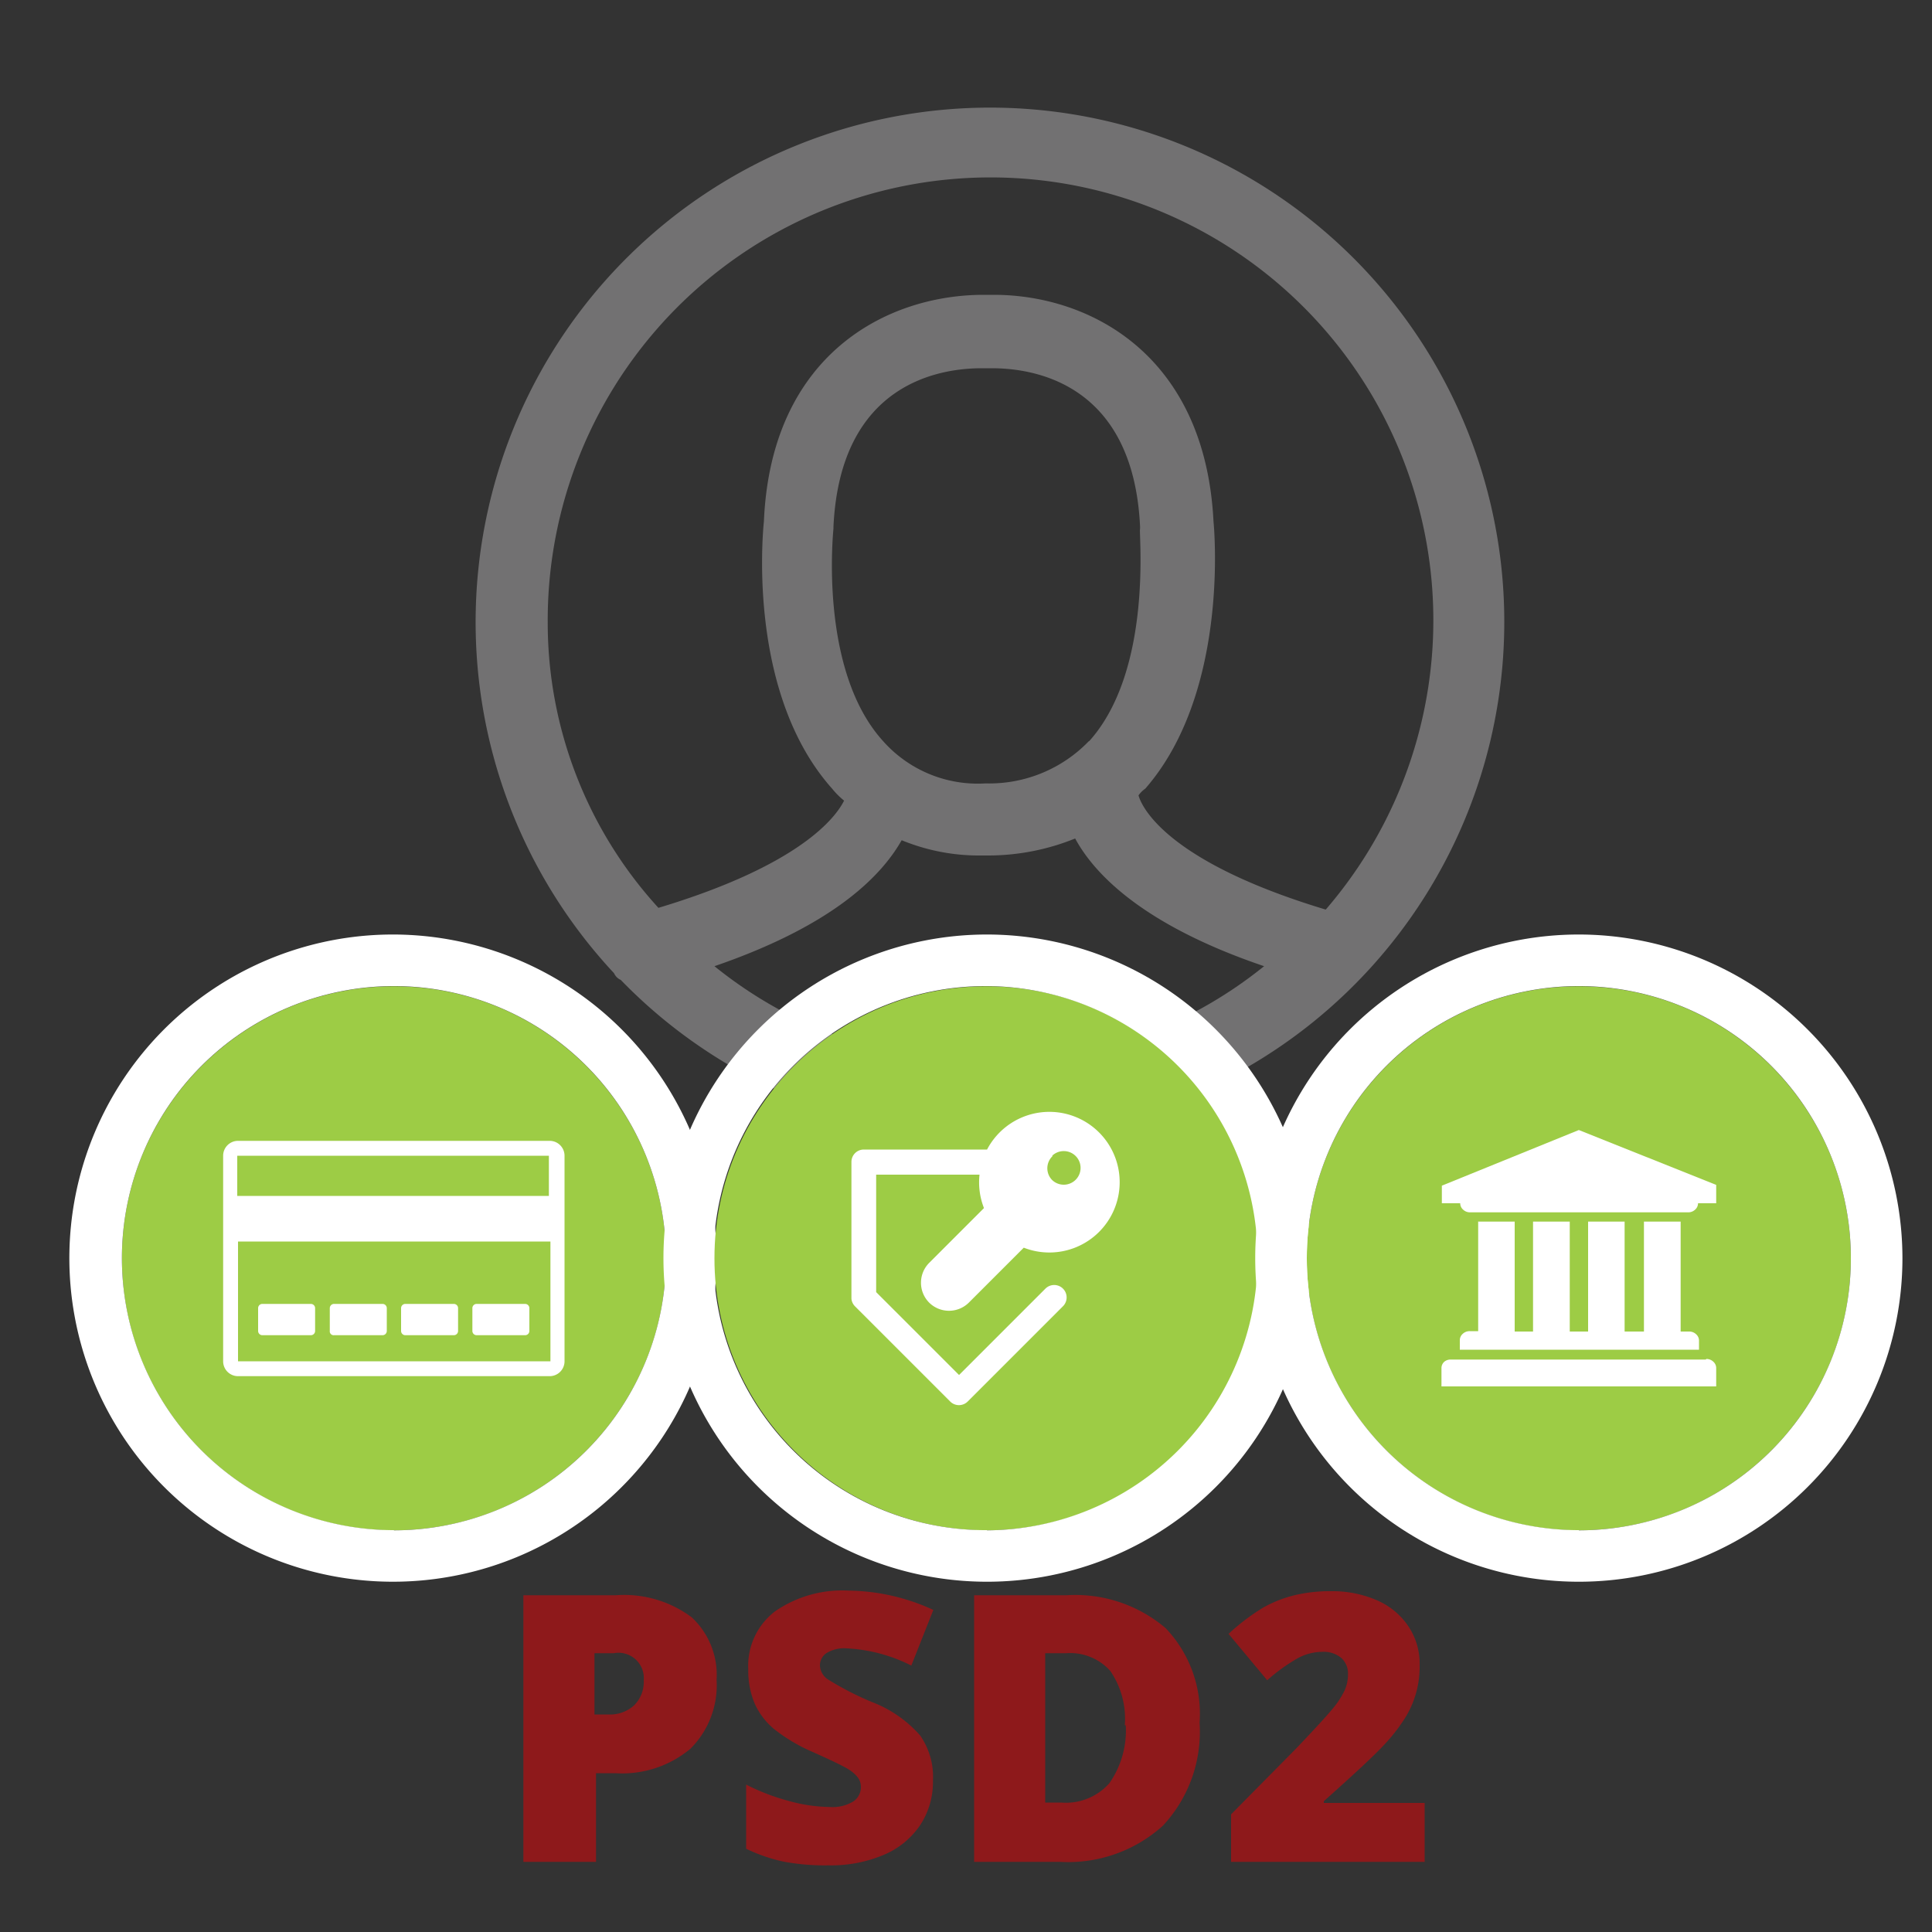 <svg id="Layer_1" data-name="Layer 1" xmlns="http://www.w3.org/2000/svg" viewBox="0 0 100 100"><rect x="0" y="0" width="100" height="100" fill="#333333" stroke="none"/><defs><style>.cls-1{fill:none;}.cls-2{fill:#727172;}.cls-3{fill:#9dcc45;}.cls-4{fill:#fff;}.cls-5{fill:#8e191b;}</style></defs><title>a3</title><rect class="cls-1" width="100" height="100"/><path class="cls-2" d="M392.17,445.2A26.63,26.63,0,0,0,372.69,490a0.69,0.69,0,0,0,.35.35A26.62,26.62,0,1,0,392.17,445.2Zm-0.09,49.44a22.46,22.46,0,0,1-14.19-5c6.17-2.12,8.64-4.67,9.69-6.52a10.52,10.52,0,0,0,4.14.79h0.35a12,12,0,0,0,4.49-.88c1,1.85,3.53,4.49,9.78,6.61A22.53,22.53,0,0,1,392.08,494.64Zm5.2-16.66a7.15,7.15,0,0,1-5.29,2.2H391.9a6.55,6.55,0,0,1-5.29-2.2c-3.35-3.7-2.56-10.93-2.56-11v-0.09c0.35-7.4,5.46-8.2,7.67-8.2h0.53c2.2,0,7.32.79,7.67,8.2V467C399.83,467.06,400.63,474.28,397.28,478Zm12.25,8.73c-8.2-2.47-9.52-5.29-9.69-5.91a1.33,1.33,0,0,1,.35-0.35c4.23-4.85,3.61-13,3.53-13.84-0.44-8.64-6.43-11.72-11.37-11.72h-0.53c-5,0-11,3.08-11.37,11.72-0.09.88-.79,9,3.53,13.84a4.07,4.07,0,0,0,.62.62c-0.44.88-2.29,3.35-9.61,5.55a21.88,21.88,0,0,1-5.73-14.81A22.92,22.92,0,1,1,409.53,486.71Z" transform="translate(-340.91 -439.63)"/><circle class="cls-3" cx="20.39" cy="65.13" r="14.08"/><path class="cls-4" d="M361.3,488A16.75,16.75,0,1,0,378,504.76,16.77,16.77,0,0,0,361.3,488Zm0,30.83a14.08,14.08,0,1,1,14.08-14.08A14.08,14.08,0,0,1,361.3,518.84Z" transform="translate(-340.91 -439.63)"/><circle class="cls-3" cx="51.06" cy="65.13" r="14.08"/><path class="cls-4" d="M392,488a16.75,16.75,0,1,0,16.75,16.75A16.77,16.77,0,0,0,392,488Zm0,30.83A14.08,14.08,0,1,1,406,504.76,14.08,14.08,0,0,1,392,518.84Z" transform="translate(-340.91 -439.63)"/><circle class="cls-3" cx="81.72" cy="65.13" r="14.08"/><path class="cls-4" d="M422.63,488a16.75,16.75,0,1,0,16.75,16.75A16.77,16.77,0,0,0,422.63,488Zm0,30.83a14.08,14.08,0,1,1,14.08-14.08A14.08,14.08,0,0,1,422.63,518.84Z" transform="translate(-340.91 -439.63)"/><path class="cls-5" d="M378,526.58a4.63,4.63,0,0,1-1.36,3.57,5.51,5.51,0,0,1-3.88,1.26h-1V536H368v-13.8h4.78a5.84,5.84,0,0,1,3.93,1.14A4.07,4.07,0,0,1,378,526.58Zm-6.29,1.79h0.68a1.85,1.85,0,0,0,1.34-.47,1.71,1.71,0,0,0,.5-1.3,1.31,1.31,0,0,0-1.55-1.4h-1v3.17Z" transform="translate(-340.91 -439.63)"/><path class="cls-5" d="M389.2,531.8a4.07,4.07,0,0,1-.65,2.28,4.26,4.26,0,0,1-1.88,1.55,7,7,0,0,1-2.88.55,11.66,11.66,0,0,1-2.31-.19,8.58,8.58,0,0,1-1.95-.67V532a11.08,11.08,0,0,0,2.22.85,8.24,8.24,0,0,0,2.11.31,2.06,2.06,0,0,0,1.22-.29,0.89,0.89,0,0,0,.39-0.74,0.82,0.82,0,0,0-.16-0.5,1.83,1.83,0,0,0-.5-0.43q-0.34-.22-1.84-0.89a8.83,8.83,0,0,1-2-1.19,3.66,3.66,0,0,1-1-1.32,4.38,4.38,0,0,1-.33-1.77,3.54,3.54,0,0,1,1.39-3,6.12,6.12,0,0,1,3.82-1.07,10.71,10.71,0,0,1,4.37,1l-1.14,2.88a8.28,8.28,0,0,0-3.34-.89,1.74,1.74,0,0,0-1.06.25,0.77,0.77,0,0,0-.33.63,0.91,0.91,0,0,0,.42.73,15.85,15.85,0,0,0,2.28,1.17,6.32,6.32,0,0,1,2.48,1.72A3.74,3.74,0,0,1,389.2,531.8Z" transform="translate(-340.91 -439.63)"/><path class="cls-5" d="M403,528.8a7.13,7.13,0,0,1-1.9,5.33A7.31,7.31,0,0,1,395.8,536h-4.47v-13.8h4.78a7.21,7.21,0,0,1,5.13,1.7A6.41,6.41,0,0,1,403,528.8Zm-3.87.13a4.38,4.38,0,0,0-.75-2.81,2.78,2.78,0,0,0-2.28-.92h-1.09v7.73h0.83a3,3,0,0,0,2.49-1A4.77,4.77,0,0,0,399.18,528.93Z" transform="translate(-340.91 -439.63)"/><path class="cls-5" d="M414.63,536h-10v-2.46l3.37-3.41q1.44-1.51,1.89-2.06a4.5,4.5,0,0,0,.62-0.95,2,2,0,0,0,.17-0.83,1.08,1.08,0,0,0-.35-0.85,1.43,1.43,0,0,0-1-.31,2.67,2.67,0,0,0-1.32.37,9.42,9.42,0,0,0-1.51,1.1l-2-2.4a11,11,0,0,1,1.79-1.36,6.42,6.42,0,0,1,1.58-.63,7.82,7.82,0,0,1,1.92-.22,5.8,5.8,0,0,1,2.39.47,3.75,3.75,0,0,1,1.63,1.35,3.46,3.46,0,0,1,.58,2,5,5,0,0,1-.83,2.86,9.35,9.35,0,0,1-1.13,1.4q-0.7.74-3,2.79v0.09h5.22V536Z" transform="translate(-340.91 -439.63)"/><path class="cls-4" d="M369.36,498.68H353.23a0.77,0.77,0,0,0-.77.77v10.64a0.77,0.77,0,0,0,.77.77h16.13a0.77,0.77,0,0,0,.77-0.77V499.44A0.77,0.77,0,0,0,369.36,498.68Zm-16.17.77a0,0,0,0,1,0,0h16.13a0,0,0,0,1,0,0v2.08H353.19v-2.08Zm16.21,10.64a0,0,0,0,1,0,0H353.23a0,0,0,0,1,0,0v-6.2H369.4v6.2Z" transform="translate(-340.91 -439.63)"/><path class="cls-4" d="M354.49,508.74H357a0.22,0.22,0,0,0,.22-0.22v-1.18a0.22,0.22,0,0,0-.22-0.22h-2.51a0.22,0.22,0,0,0-.22.22v1.18A0.22,0.22,0,0,0,354.49,508.74Z" transform="translate(-340.91 -439.63)"/><path class="cls-4" d="M361.89,508.74h2.51a0.22,0.22,0,0,0,.22-0.22v-1.18a0.22,0.22,0,0,0-.22-0.22h-2.51a0.22,0.22,0,0,0-.22.22v1.18A0.22,0.22,0,0,0,361.89,508.74Z" transform="translate(-340.91 -439.63)"/><path class="cls-4" d="M358.2,508.74h2.51a0.22,0.22,0,0,0,.22-0.22v-1.18a0.22,0.22,0,0,0-.22-0.22H358.2a0.22,0.22,0,0,0-.22.22v1.18A0.2,0.2,0,0,0,358.2,508.74Z" transform="translate(-340.91 -439.63)"/><path class="cls-4" d="M365.58,508.74h2.51a0.22,0.22,0,0,0,.22-0.22v-1.18a0.22,0.22,0,0,0-.22-0.22h-2.51a0.22,0.22,0,0,0-.22.22v1.18A0.22,0.22,0,0,0,365.58,508.74Z" transform="translate(-340.91 -439.63)"/><path class="cls-4" d="M389,507.05a1.46,1.46,0,0,0,2.06,0l2.84-2.84a3.64,3.64,0,1,0-1.9-5.08h-6.38a0.64,0.64,0,0,0-.64.64v7h0v0.08a0.64,0.64,0,0,0,.18.39l4.93,4.93a0.64,0.64,0,0,0,.91,0l4.93-4.93a0.64,0.64,0,1,0-.91-0.91l-4.47,4.47-4.29-4.29v-6.08h5.35a3.65,3.65,0,0,0,.23,1.73L389,505A1.46,1.46,0,0,0,389,507.05Zm6.36-7.59a0.87,0.87,0,1,1,0,1.24A0.87,0.87,0,0,1,395.4,499.46Z" transform="translate(-340.91 -439.63)"/><path class="cls-4" d="M422.63,498.12l7.11,2.84v0.95H428.8a0.44,0.44,0,0,1-.15.33,0.51,0.51,0,0,1-.36.14H417a0.51,0.51,0,0,1-.36-0.14,0.44,0.44,0,0,1-.15-0.33h-0.95V501Zm6.6,11.85a0.51,0.51,0,0,1,.36.14,0.44,0.44,0,0,1,.15.33v0.95H415.52v-0.95a0.44,0.44,0,0,1,.15-0.33A0.51,0.51,0,0,1,416,510h13.2Zm-11.82-7.11h1.9v5.69h0.95v-5.69h1.9v5.69h0.95v-5.69H425v5.69H426v-5.69h1.9v5.69h0.44a0.51,0.51,0,0,1,.36.14,0.44,0.44,0,0,1,.15.33v0.47H416.47V509a0.44,0.44,0,0,1,.15-0.33,0.51,0.51,0,0,1,.36-0.14h0.44v-5.69Z" transform="translate(-340.91 -439.63)"/></svg>